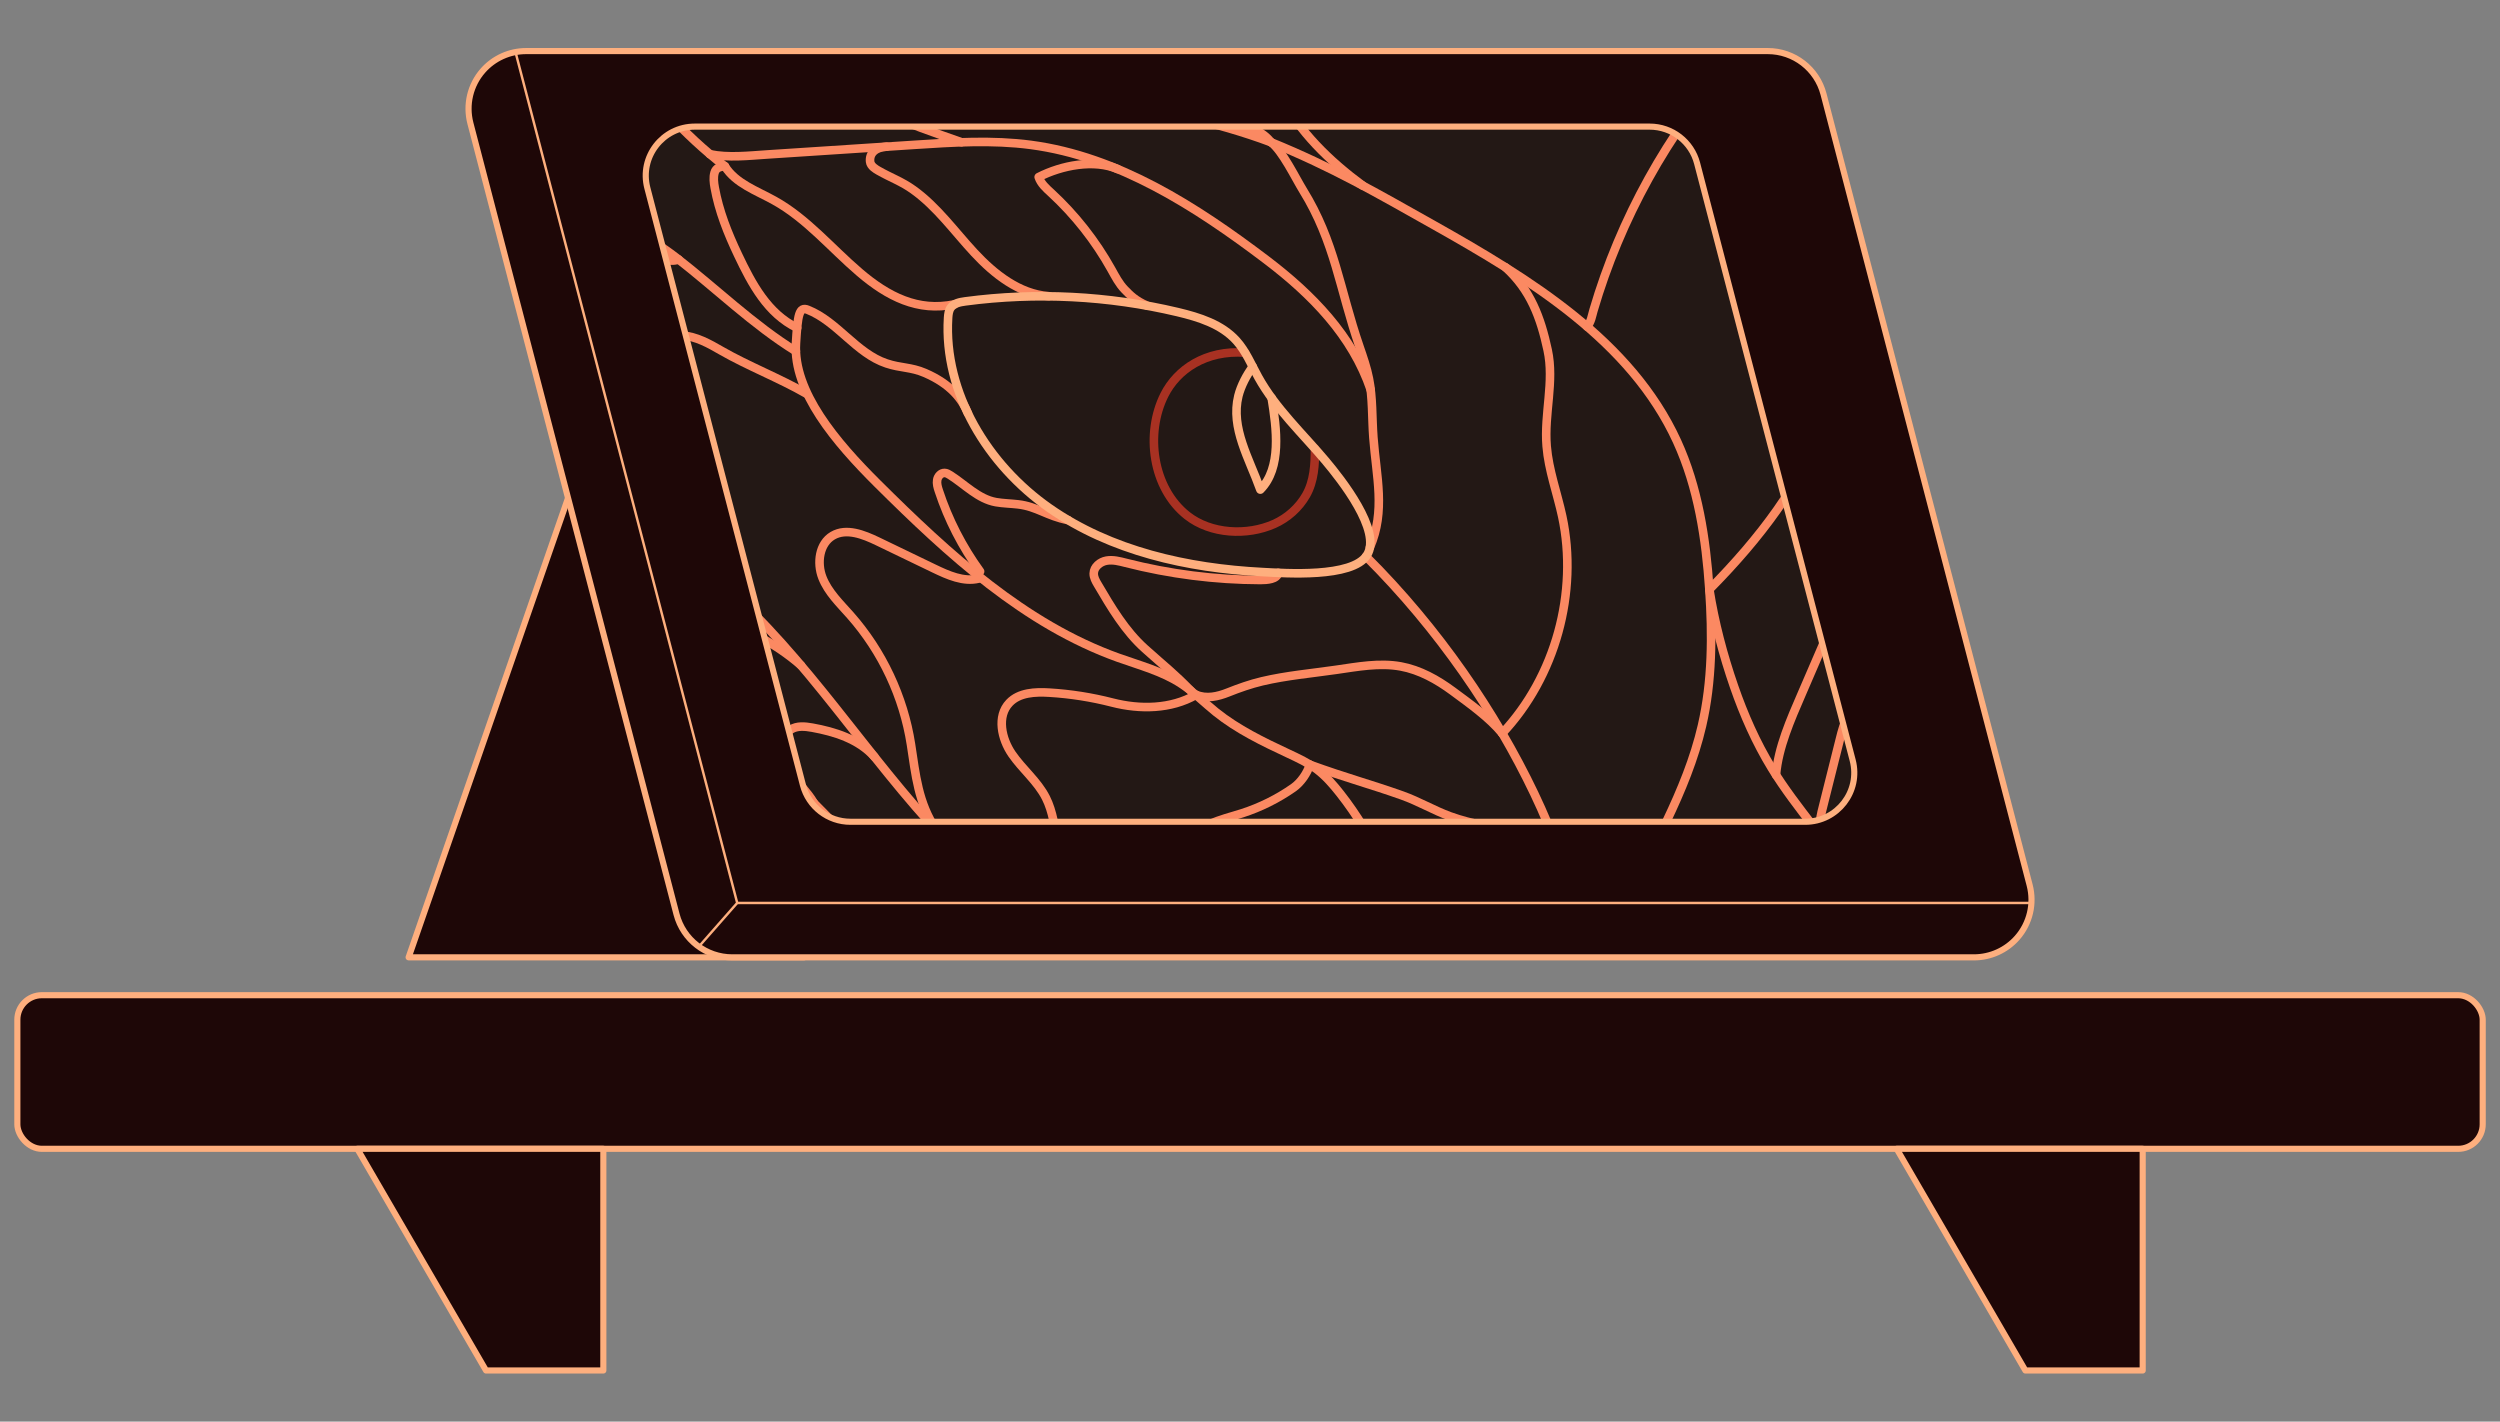 <?xml version="1.0" encoding="UTF-8"?><svg xmlns="http://www.w3.org/2000/svg" xmlns:xlink="http://www.w3.org/1999/xlink" viewBox="0 0 510 290"><rect x="0" y="0" width="510" height="290" fill="#808080" stroke="none"/><defs><style>.h{fill:#1e0707;}.h,.i,.j,.k,.l,.m,.n,.o{stroke-linecap:round;stroke-linejoin:round;}.h,.k{stroke-width:1.25px;}.h,.k,.m,.n{stroke:#feaf7e;}.i{stroke:#884c36;}.i,.j,.k,.l,.m,.n,.o,.p{fill:none;}.i,.j,.l,.m,.o{stroke-width:1.75px;}.j{stroke:#a83122;}.l{stroke:#fff0d0;}.n{stroke-width:.5px;}.q{clip-path:url(#e);}.o{stroke:#fb8962;}.r{fill:#231815;}</style><clipPath id="e"><path class="p" d="M368.27,167.64H173.47c-4.55,0-8.53-3.07-9.67-7.48l-31.74-121.81c-1.65-6.33,3.13-12.52,9.67-12.52h194.8c4.55,0,8.53,3.07,9.67,7.48l31.74,121.81c1.65,6.33-3.13,12.52-9.67,12.52Z"/></clipPath></defs><g id="a"/><g id="b"/><g id="c"/><g id="d"><g><g><rect class="h" x="3.54" y="203.02" width="502.93" height="31.34" rx="5" ry="5"/><g><polygon class="h" points="413.18 279.58 437.11 279.58 437.11 234.36 386.92 234.36 413.18 279.58"/><polygon class="h" points="99.15 279.58 123.08 279.58 123.08 234.36 72.89 234.36 99.15 279.58"/></g></g><polyline class="h" points="115.9 101.55 83.36 195.29 164.04 195.29"/><path class="h" d="M360.62,10.42H107.33c-3.38,0-6.6,1.46-8.83,4h0c-2.57,2.93-3.52,6.94-2.54,10.72l42.05,161.37c1.35,5.18,6.02,8.79,11.37,8.79h253.3c3.38,0,6.6-1.46,8.83-4h0c2.57-2.93,3.52-6.94,2.54-10.72L372,19.21c-1.35-5.18-6.02-8.79-11.37-8.79Z"/><g><polyline class="n" points="105.11 10.42 150.39 184.2 142.87 192.76"/><line class="n" x1="150.39" y1="184.2" x2="414.43" y2="184.2"/></g><g class="q"><g><path class="r" d="M867.22,541.39c-6.43-4.79-10.6-10.25-16.18-15.53-4.69-4.43-12.81-7.07-18.51-10.06-14.07-7.37-28.48-14.7-40.63-25.07-5.4-4.61-10.4-9.65-15.59-14.49-34.74-32.36-77.49-54.92-113.6-85.75-23.31-19.9-43.6-43.03-63.81-66.08-6.32-7.2-12.72-14.53-16.83-23.19-10.07-21.19-11.38-51-2.04-72.48h0c.43-1.1,.81-2.23,1.13-3.38,2.06-7.38,1.24-18.57,.77-26.22h0c1.57-.43,3.11-.75,4.61-.93,1.34-.16,4.73-2.01,7.16-4.58,3.44-3.63,7.05-7.62,7.67-12.58,.28-2.24-.08-4.6,.7-6.72,1.46-3.98,6.13-5.55,9.44-8.2,3.46-2.78,5.51-6.9,7.45-10.89,1.64-3.36,3.27-6.72,4.91-10.08,2.28-4.68,4.61-9.63,4.27-14.82-.09-1.38-.24-2.74-1.43-3.42-1.67-.96-2.68-1.18-4.81-.42,1.65-1,3.26-2.11,4.83-3.33,6.87-2.7,9.01-3.29,15.88-5.99,4.06-1.6,8.13-3.2,12.07-5.07,17.93-8.49,32.82-22.17,47.17-35.86,1.86-1.77,3.86-4.42,2.56-6.63-1.1-1.88-3.77-1.9-5.94-1.69-20.74,2-45.91,5.94-66.64,7.94,3.97-.83-.71-3.99-1.08-6.49-.57-3.79,1.4-7.84-.02-11.4-.81-2.03-2.45-3.42-4.31-4.62,11.36-2.41,22.17-10.95,31.34-18.07,19.13-14.85,38.81-29,58.98-42.41,7.4-4.92,14.93-9.79,21.2-16.09,5.76-5.78,14.87-16.84,14.83-19.4-.03-2.57-2.61-3.74-4.85-3.95-2.24-.21-4.44,.57-6.55,1.34-28.47,10.36-56.94,20.72-85.41,31.08-10.24,3.73-17.81,6.05-27.4,11.23,52.67-38.01,95.89-88.78,126.84-145.89,2.35-4.34,4.7-9.09,4.01-13.98-21.36,9.91-41.62,22.02-61.84,34.1-4.17,2.49-8.35,4.99-12.37,7.72,14.98-17.64,26.23-35.8,43.72-50.95,8.13-7.04,17.13-13.12,24.54-20.92,6.52-6.88,11.66-14.93,16.6-23.02,1.74-2.85,3.49-5.75,4.47-8.95,1.51-4.9,1.14-10.14,1.18-15.27,.09-13.32,2.84-27.43,8.36-39.55-6.25-.93-12.3,2.77-16.73,7.28-4.42,4.51-7.87,9.95-12.66,14.08-5.09,4.39-11.41,7.04-17.61,9.62-7.25,3.02-14.51,6.04-21.95,8.53-20.25,6.76-41.73,9.53-62.32,14.96l-.02-.08c5-15.72,10.04-32.53,5.62-48.42-2.59-9.3-8.21-17.4-13.75-25.31-5.83-8.33-11.93-16.91-20.68-22.07-.69-.4-1.42-.82-1.82-1.51-.68-1.17-.18-2.64,.34-3.88,2.37-5.67,4.99-11.33,6.03-17.39,1.04-6.06,.31-12.73-3.48-17.58-4.28-5.48-11.48-7.62-18.25-9.2-28.74-6.73-59.62-8.91-87.21,1.56,2.02,1.12,3.49,4.38,5.73,4.93,4.4,1.07,8.91,1.69,13.44,1.82,4,.12,8.33-.04,11.59,2.28-10.47,5.21-20.25,11.01-27.39,20.27-4.07,5.27-6.7,11.48-9.17,17.67-4.56,11.43-8.74,23.84-5.99,35.84,.3,1.32,.69,2.7,.31,4-.45,1.56-1.88,2.6-3.17,3.57-5.73,4.33-10.58,9.8-14.2,16-3.1,5.32-5.29,11.15-8.71,16.26-10.53,15.77-31.34,22.91-40.26,39.64-1.59,2.99-2.78,6.25-4.91,8.89-2.01,2.49-4.74,4.28-7.29,6.23-10.8,8.25-18.68,21.35-22.34,34.44l-.02-.1c-5.31,1.1-11.88-.24-16.13-3.07-5.74,4.05-11.92,7.08-18.68,8.98,0-1.12-.14-2.24-.46-3.34-1.22-4.13-4.74-7.07-7.92-9.98-6.68-6.12-13.81-13-18.63-20.67-3.03,8.54-8.47,16.81-13.65,24.25-2.46,3.53-5.25,7.18-5.54,11.47-.08,1.14,.03,2.26,.28,3.36-7.01-.37-13.71-1.98-20.2-4.67-3.53,3.69-9.64,6.44-15.06,6.53v.1c-6.44-11.97-17-23.02-29.34-28.71-2.91-1.34-5.97-2.48-8.48-4.48-2.66-2.11-4.52-5.03-6.73-7.6-12.37-14.38-34.23-16.78-47.97-29.86-4.46-4.24-7.87-9.45-12.06-13.96-4.89-5.26-10.82-9.54-17.36-12.5-1.48-.67-3.1-1.37-3.88-2.79-.65-1.18-.58-2.62-.57-3.97,.06-12.31-6.74-23.5-13.69-33.65-3.76-5.49-7.69-10.98-12.81-15.23-9-7.47-19.81-10.99-31.17-13.77,2.67-2.98,6.93-3.78,10.81-4.77,4.39-1.12,8.66-2.71,12.71-4.72,2.07-1.03,2.78-4.54,4.51-6.07-29.22-4.17-58.87,4.72-85.44,17.58-6.26,3.03-12.82,6.69-15.79,12.98-2.63,5.56-1.89,12.23,.46,17.91,2.34,5.69,6.14,10.63,9.7,15.65,.78,1.1,1.59,2.43,1.18,3.72-.24,.76-.87,1.32-1.45,1.87-7.41,6.96-11.48,16.67-15.34,26.07-3.67,8.93-7.38,18.07-7.87,27.7-.83,16.47,7.77,31.77,16.09,46.01v.08c-21.28-.79-42.86,1.21-64.09-.95-7.81-.8-15.55-2.15-23.29-3.51-6.62-1.16-13.36-2.36-19.29-5.53-5.57-2.98-10.13-7.53-15.43-10.96-5.3-3.43-12.02-5.71-17.92-3.44,8.04,10.62,13.81,23.78,16.82,36.76,1.16,4.99,1.95,10.19,4.5,14.64,1.66,2.9,4,5.35,6.32,7.75,6.59,6.81,13.36,13.54,21.24,18.82,8.93,5.99,19.05,9.95,28.52,15.04C-5.52-77.26,9.44-62,27.92-48.08c-4.52-1.78-9.15-3.31-13.76-4.82-22.37-7.36-44.79-14.73-67.81-19.73,.4,4.92,3.73,9.04,6.97,12.76C-3.98-10.92,49.31,29.14,109.03,54.7c-10.49-2.95-18.38-3.56-29.19-4.95-30.05-3.87-60.09-7.74-90.14-11.62-2.23-.29-4.55-.57-6.68,.13-2.14,.7-4.4,2.4-3.87,4.92,.53,2.51,11.84,11.31,18.72,15.68,7.5,4.77,15.91,7.87,24.21,11.05,22.62,8.66,44.92,18.16,66.84,28.46,10.51,4.94,22.92,10.9,34.53,10.76-1.56,1.58-2.85,3.3-3.2,5.45-.6,3.79,2.2,7.3,2.48,11.13,.18,2.52-3.69,6.62,.36,6.57-20.67,2.59-46.09,4.26-66.77,6.85-2.16,.27-4.76,.88-5.42,2.95-.78,2.45,1.75,4.59,3.95,5.91,17.01,10.22,34.52,20.3,53.88,24.66,4.26,.96,8.58,1.63,12.89,2.3,7.3,1.13,9.52,1.24,16.81,2.37,1.8,.85,3.62,1.58,5.44,2.19-2.24-.27-3.17,.16-4.6,1.46-1.02,.93-.86,2.29-.65,3.65,.8,5.14,4.16,9.46,7.41,13.53,2.33,2.92,4.66,5.84,7,8.76,2.77,3.47,5.67,7.05,9.66,9,3.81,1.87,8.71,2.37,11.01,5.94,1.22,1.9,1.39,4.28,2.15,6.4,1.69,4.71,6.09,7.81,10.24,10.6,2.94,1.97,6.65,3.04,7.99,2.9,1.5-.15,3.08-.19,4.7-.11h0c1.22,7.57,2.86,18.67,6.49,25.42,.57,1.05,1.18,2.07,1.84,3.05h0c13.82,18.91,19.07,48.28,13.89,71.16-2.12,9.35-6.75,17.9-11.34,26.31-14.67,26.91-29.4,53.93-47.79,78.45-28.48,37.99-65.25,69.36-92.06,108.55-4.01,5.85-7.78,11.87-12.03,17.55-9.59,12.78-22.04,23.08-34.15,33.36-4.91,4.16-12.25,8.52-15.86,13.87-4.29,6.37-7.16,12.61-12.39,18.69-17.54,20.42-22.75,50.68-13.05,75.79,2.87,7.42,6.89,14.32,10.9,21.19,6.74,11.55,13.47,23.1,20.21,34.64,5.56,9.53,11.16,19.12,18.4,27.43,8.08,9.28,18,16.74,27.83,24.12,9.17,6.88,18.33,13.77,27.5,20.65,15.07,11.31,30.14,22.63,45.28,33.85,9.97,7.39,20.15,14.83,31.78,19.16,13.69,5.1,28.68,5.62,43.23,4.45,6.84-.55,14-1.42,20.34,1.21,4.32,1.79,7.84,5.04,11.26,8.22,16.25,15.13,31.4,29.63,50.06,41.67,22.23,14.35,45.44,27.13,67.33,41.92,18.69,12.63,42.85,13.68,62.35,26.4,11.41,7.44,21.72,16.73,33.99,22.81,8.71,4.32,17.49,13.96,30.12,13.83,12.36-2.64,18.81-13.97,26.36-20.09,10.63-8.62,18.66-19.95,28.17-29.71,16.24-16.68,39.59-23,55.05-39.41,18.11-19.22,37.97-36.78,56.51-55.65,15.57-15.84,27.18-33.31,39.72-51.63,2.64-3.86,5.36-7.8,9.19-10.49,5.61-3.95,12.79-4.67,19.58-5.63,14.46-2.04,28.98-5.83,41.21-13.81,10.4-6.78,18.7-16.26,26.81-25.66,12.32-14.26,24.54-28.6,36.77-42.94,7.44-8.72,14.87-17.45,22.31-26.17,7.98-9.36,16.02-18.81,21.87-29.63,5.25-9.7,8.61-20.28,11.95-30.8,4.04-12.74,8.09-25.49,12.13-38.23,2.4-7.58,4.82-15.2,5.99-23.06,3.97-26.63-7.74-55.01-29.34-71.09Z"/><path class="i" d="M207.13,270.1c13.82,18.91,19.07,48.28,13.89,71.16-2.12,9.35-6.75,17.9-11.34,26.31-14.67,26.91-29.4,53.93-47.79,78.45-28.48,37.99-65.25,69.36-92.06,108.55-4.01,5.85-7.78,11.87-12.03,17.55-9.59,12.78-22.04,23.08-34.15,33.36-4.91,4.16-12.25,8.52-15.86,13.87-4.29,6.37-7.16,12.61-12.39,18.69-17.54,20.42-22.75,50.68-13.05,75.79,2.87,7.42,6.89,14.32,10.9,21.19l20.21,34.64c5.56,9.53,11.16,19.12,18.4,27.43,8.08,9.28,18,16.74,27.83,24.12l27.5,20.65c15.07,11.31,30.14,22.63,45.28,33.85,9.97,7.39,20.15,14.83,31.78,19.16,13.69,5.1,28.68,5.62,43.23,4.45,6.84-.55,14-1.42,20.34,1.21,4.32,1.79,7.84,5.04,11.26,8.22,16.25,15.13,31.4,29.63,50.06,41.68,22.23,14.35,45.44,27.13,67.33,41.92,18.69,12.63,42.85,13.68,62.35,26.4,11.41,7.44,21.72,16.73,33.99,22.81,8.71,4.32,17.49,13.96,30.12,13.83,12.36-2.64,18.81-13.97,26.36-20.09,10.63-8.62,18.66-19.95,28.17-29.71,16.24-16.68,39.59-23,55.05-39.41,18.11-19.22,37.97-36.78,56.51-55.65,15.57-15.84,27.18-33.31,39.72-51.63,2.64-3.86,5.36-7.8,9.19-10.49,5.61-3.95,12.79-4.67,19.58-5.63,14.46-2.04,28.98-5.83,41.21-13.81,10.4-6.78,18.7-16.26,26.81-25.66,12.32-14.26,24.54-28.6,36.77-42.94l22.31-26.17c7.98-9.36,16.02-18.81,21.87-29.63,5.25-9.7,8.61-20.28,11.95-30.8l12.13-38.23c2.4-7.58,4.82-15.2,5.99-23.06,3.97-26.63-7.74-55.01-29.34-71.09-6.43-4.79-10.6-10.25-16.18-15.53-4.69-4.43-12.81-7.07-18.51-10.06-14.07-7.37-28.48-14.7-40.63-25.07-5.4-4.61-10.4-9.65-15.59-14.49-34.74-32.36-77.49-54.92-113.6-85.75-23.31-19.9-43.6-43.03-63.81-66.08-6.32-7.2-12.72-14.53-16.83-23.19-10.07-21.19-11.38-51-2.04-72.48"/><g><path class="i" d="M109.03,54.7C49.31,29.14-3.98-10.92-46.68-59.86c-3.24-3.72-6.58-7.84-6.97-12.76,23.02,4.99,45.44,12.37,67.81,19.73,7.52,2.47,15.07,4.96,22.12,8.55,11.29,5.75,20.98,14.14,31.36,21.4,13.9,9.72,16.08,11.25,32.13,16.72"/><path class="i" d="M86.27-11.33c2.39,6.01,1.95,13.92-1.87,19.15-2.29,3.14-5.67,5.9-6,9.77-.14,1.68,.34,3.35,.82,4.97,1.9,6.47,4.19,15.56,7.17,21.61"/><path class="i" d="M68.9-22.06c2.23,4.34,.88,11.35-2.79,14.56-1.58,1.38-3.51,2.28-5.34,3.29-4.66,2.56-9.13,6.28-10.52,11.41-1.82,6.76,1.42,14.27,5.55,19.91"/><path class="i" d="M46.53-38.26c2.07,3.23,1.24,9.6-1.28,12.5-2.52,2.9-6.31,4.39-10.08,5.14-3.07,.6-6.47,.89-8.72,3.06-2.98,2.88-2.6,7.68-1.99,11.79,.62,4.23,1.02,9.98,2.87,13.83"/></g><g><path class="i" d="M109.03,54.7c-10.49-2.95-18.38-3.56-29.19-4.95L-10.3,38.13c-2.23-.29-4.55-.57-6.68,.13s-4.4,2.4-3.87,4.92,11.84,11.31,18.72,15.68c7.5,4.77,15.91,7.87,24.21,11.05,22.62,8.66,44.92,18.16,66.84,28.46,10.51,4.94,22.92,10.9,34.53,10.76"/><path class="i" d="M104.03,53.41c-2.25,.07-4.63,2.53-6.63,3.57l5.86,7.42c3.18,4.03,6.53,8.56,6.26,13.68-.17,3.2-1.76,6.14-3.48,8.85s-3.62,5.37-4.55,8.43-.75,6.89,1.45,9.23"/><path class="i" d="M90.91,51.13c-3.22,1.89-6.6,3.89-10.29,4.45,.3,3.64,3.79,6.28,4.65,9.83,.7,2.91-.47,5.95-2.02,8.51s-3.51,4.9-4.63,7.67c-1.62,4-1.45,8.61,.72,12.34"/><path class="i" d="M74.47,49.05c.26,1.17-1.12,2.93-2.26,3.28-2.89,.89-5.52,2.59-7.52,4.85-.22,.25-.45,.53-.54,.85-.12,.41-.03,.86,.07,1.28,.71,3.06,1.45,6.24,.76,9.3-1.01,4.42-4.8,7.74-6.15,12.07-.49,1.59-.54,3.92,.99,4.57"/><path class="i" d="M53.02,46.29c.7,.05,.69,2.67,.46,3.34s-1.24,1.62-1.83,2.02c-1.85,1.24-4.54,.86-5.13,1.6s.02,3.89,.34,4.49c.38,.72,.67,1.49,.77,2.3,.28,2.27-.88,4.47-2.22,6.33s-2.95,3.57-3.78,5.71-.44,4.66,1.34,6.11"/><path class="i" d="M36.52,44.16c-.57,1.99-2.9,2.97-4.83,3.74l-6.68,2.7c-.22,.09-.46,.19-.56,.41-.17,.36,.15,.76,.46,1.02,1.27,1.05,2.94,1.95,3.23,3.57,.24,1.33-.58,2.59-1.35,3.7l-2.51,3.55c-.81,1.15-1.64,2.35-1.84,3.74s.21,3.65,1.55,4.06"/><path class="i" d="M18.67,41.86c-.93,.62-2.6,1.06-3.68,1.36s-2.22,1.08-2.22,2.2c0,.84,.64,1.52,1.16,2.17,.82,1.03,1.44,2.33,1.21,3.63-.52,2.94-4.71,3.66-6.05,6.33-1.13,2.24,.75,5.91,2.05,8.05"/><path class="i" d="M1.63,39.67c-1.13,.48-2.18,1.11-3.23,1.74-.51,.3-1.02,.61-1.55,.9-.47,.26-1.04,.43-1.47,.74-.28,.2-.51,.51-.53,.86-.06,.86,.95,1.32,1.34,1.97,.5,.86,.19,1.98-.35,2.81s-1.31,1.51-1.79,2.38c-1.11,1.97-.61,4.85,1.28,6.09"/></g><g><path class="i" d="M123.1,132.27c-20.67,2.59-46.09,4.26-66.77,6.85-2.16,.27-4.75,.88-5.42,2.95-.78,2.45,1.75,4.59,3.95,5.91,17.01,10.22,34.52,20.3,53.88,24.66,4.26,.96,8.58,1.63,12.89,2.3,7.3,1.13,9.52,1.24,16.81,2.37"/><path class="i" d="M115.02,133.22c8.9,3.92,17.15,8.14,22.23,16.43,.32,.53,.63,1.09,.65,1.71,.03,1.02-.73,1.88-1.53,2.52-3.47,2.8-8.61,3.79-10.71,7.72-1.43,2.68-.94,6.06,.5,8.74s3.42,3.94,5.65,6.01"/><path class="i" d="M107.08,134.05c5.14,2.06,7.5,4.48,11.85,7.9,.7,.55,1.43,1.18,1.62,2.04,.24,1.06-.43,2.15-1.33,2.76s-1.99,.84-3.05,1.09c-3.3,.78-6.53,1.86-9.64,3.22-1.92,.84-3.9,1.88-4.98,3.68-1.7,2.84-.59,6.47,.68,9.53,1.26,3.03,3.05,6.17,5.65,8.18"/><path class="i" d="M99.69,134.77c1.81,.85,3.24,2.95,2.27,4.7s-2.86,2.41-4.6,3.4l-6.69,3.82c-1.47,.84-2.96,1.7-4.14,2.91s-2.01,2.87-1.86,4.56c.12,1.39,.88,2.64,1.66,3.8,2.26,3.37,4.9,7.41,7.79,10.26"/><path class="i" d="M81.34,136.48c1.44,.65,2.26,3.19,1.82,4.43-.65,1.81-2.5,2.78-3.94,3.9-1.23,.95-2.36,2.04-3.25,3.32-.83,1.19-1.69,2.75-1.58,4.25,.08,1.16,.47,2.9,1.12,3.86,1.58,2.37,3.04,4.05,5.19,6.17"/><path class="i" d="M65.84,138.02c1.42,1.28,3,3.96,2.51,5.81-.23,.87-.88,1.55-1.51,2.18-1.34,1.36-2.79,3.08-2.38,4.94,.32,1.45,1.28,3.34,2.53,4.15"/><path class="i" d="M59.16,138.94c.54,.15,.95,.87,1.17,1.33,.57,1.18-.09,1.88-.85,2.75-1.01,1.17-1.14,2.44-.92,3.92,.19,1.27,.53,2.91,1.25,4"/><path class="i" d="M53.99,139.58c.93,1.25,1.23,2.32-.12,4.13-1.08,1.44,.17,3.72,.99,4.27"/></g><g/><g><g><path class="l" d="M478.33,286.77c3.34-1.07,6.81-.54,8.78,1.09s2.01,3.03,2.55,5.53c1.78,8.11,.25,16.6-2.16,24.55-2.4,7.95-6.4,13.68-8.21,21.78"/><path class="l" d="M508.91,260.37c3.06-1.71,7.72-.05,9.26,1.9s1.62,4.65,1.36,7.12c-1.25,11.85-8.49,22.07-13.23,33.01-1.37,3.17-2.48,7.12-1.67,10.47"/><path class="l" d="M198.8,241.64c1.22,7.57,2.86,18.67,6.49,25.42,4.46,8.28,12.06,14.35,19.57,20.01,24.32,18.33,49.89,34.98,76.48,49.82,5.18,2.89,10.41,5.72,15.31,9.08,11.99,8.23,21.87,19.59,34.92,26.03,17.26,8.52,37.07,7.32,56.26,5.88,19.05-2.8,38.63-5.97,53.61-18.06,11.32-9.14,18.47-22.38,28.37-33.05,4.04-4.35,8.52-8.26,12.95-12.21,22.69-20.3,43.99-42.16,63.7-65.36,6.09-7.17,12.18-14.75,14.71-23.81,2.06-7.38,1.24-18.57,.77-26.22"/></g><path class="l" d="M283.45,285.37c-3.36-1-7.54,1.64-8.62,3.88s-.56,4.89,.23,7.24c3.81,11.29,13.12,19.68,20.14,29.31,2.03,2.79,3.98,6.4,3.92,9.85"/><path class="l" d="M251.09,266.86c-3.1-.94-7.22-1.41-10.21,.06-7.08,3.48-3.81,14-1.15,19.37,1.14,2.3,2.55,4.57,4.32,6.44s3.77,3.41,5.58,5.21c3.53,3.51,5.73,7.76,7.83,12.21"/><path class="l" d="M222.49,248.41c-2.09-.75-4.3-.53-6.49-.15-.49,.09-1.02,.23-1.31,.64-.25,.36-.25,.83-.23,1.27,.49,8.37,6.22,15.39,9.25,23.21,1.54,3.99,2.83,12.2,4.46,16.16"/></g><g id="f"><path class="o" d="M588.56-17.74c-3.48,1.58-7.66,2.03-11.43,2.62-9.88,1.55-19.76,3.1-29.64,4.65-7.85,1.23-15.76,2.48-23.22,5.23-16.9,6.23-30.09,19.62-41.72,33.38-7.52,8.91-13.77,18.98-14.99,30.57"/><path class="o" d="M376.16-37.24c9.45-12.59,26.33-17.5,41.57-21.45s31.26-6.86,44.23-15.79c1.67-1.15,3.59-2.45,5.54-1.92,2.42,.66,3.23,3.64,3.58,6.13,1.93,13.41,3.06,26.93,3.39,40.48,.21,8.63,.08,17.36-2.07,25.71-2.09,8.14-6.87,15.4-12.38,21.75"/><path class="o" d="M476.34,4.94c-11.05,7.69-18.66,14.73-28.66,23.73-16.74,15.08-34.12,31.89-38.79,53.93-2.15,10.15-1.4,20.69,.18,30.94,1.42,9.2,3.52,18.39,7.55,26.78,3,6.25,7.02,11.96,11.3,17.41,7.17,9.14,13.88,17.05,22.49,24.84"/><path class="o" d="M628.57-2.9c-7.58,8.1-10.01,19.15-11.62,30.13-1.61,10.98-2.39,22.31-6.99,32.4-2.56,5.6-6.21,10.62-9.49,15.82-12.23,19.38-19.53,41.63-32.48,60.53-19.78,28.89-50.27,50.65-81.2,60.37"/><path class="o" d="M476.34,4.94c-1.88,2.17-3.28,8.25-4.22,10.97-4.07,11.74-2.87,21.34-4.26,33.69-.25,2.26-.51,4.52-.45,6.79,.1,4.01,1.17,7.93,1.75,11.9,1.18,8.05,.82,15.14,5.61,21.72"/><path class="o" d="M508.05,3.45c4.27-3.08,10.99-3.27,16.09-1.96-.13,1.37-.98,2.56-1.76,3.69-3.78,5.47-6.69,11.54-8.57,17.92-.47,1.59-.89,3.22-1.75,4.63-.86,1.41-1.64,2.66-3.76,4.22"/><path class="o" d="M494.15,90.97c.46,1.28,2.55,.94,3.87,.63,9.02-2.05,17.78-5.23,26.01-9.43,1.18-.6,2.41-1.24,3.73-1.29s2.79,.67,3.12,1.96c.2,.78-.05,1.61-.3,2.38-1.67,5.19-3.38,10.48-6.54,14.93-3.24,4.56-4.56,6.03-7.31,10.5"/><path class="o" d="M456.72,132.94c1.91-3.77,5.23-7.44,7.98-10.62,2.58-2.98,5.6-5.69,9.23-7.23,4.07-1.72,8.6-1.87,13-2.21,5.08-.39,10.15-1.08,15.25-1.03,2.47,.03,4.85,.32,7.28,.7,2.21,.35,4.61,.38,6.5-.98"/><path class="o" d="M435.29,40.29c-4.01,5.67-4.78,11.6-4.73,18.39,.05,6.65,3.57,12.5,4.49,19.11,.68,4.86,0,9.79,.04,14.69,.16,15.83,8.52,31.59,21.63,40.46"/><path class="o" d="M496.42,130.59c-6.92,4.42-11.01,6.48-17.01,10.25-3.01,1.89-5.61,4.36-8.59,6.29-4.01,2.59-8.64,4.14-12.47,6.98-5.54,4.1-7.85,10.94-8.45,17.86"/><path class="o" d="M484.9,162.2c-1.15,3.02-3.19,7.07-5.33,9.49-3.4,3.84-7.81,6.61-12.04,9.5-4.23,2.89-7.34,5.06-10.08,9.4-2.74,4.34-2.56,9.71-1.05,15.47"/><path class="o" d="M486.79,196.36c-1.83,4.6-1.59,5.05-3.48,9.62-2.42,5.83-8.4,9.19-13.78,12.5-5.38,3.31-11,7.74-11.75,14.01"/><path class="o" d="M487.33,242.53c4.82-1.7,6.88-6.13,7.83-11.15s.61-9.16-.94-14.03c-1.55-4.87-4.13-9.1-5.49-13.57-5.96-19.59-6.84-45.69,2.98-66.14,.97-2.02,2.03-4.01,3.47-5.73,1.47-1.75,3.31-3.15,5.12-4.55,4.48-3.46,8.95-7.02,12.48-11.44,1.89-2.37,3.5-4.97,5.6-7.15,3.24-3.35,7.46-5.53,11.4-8.02,17.2-10.91,29.17-28.23,40.13-45.4,6.46-10.13,12.72-22.08,9.98-31.59-1.64-5.67-2.29-7.19-3.83-6.15-5.39,3.67-7.71,10.85-13.3,14.21-2.66,1.6-4.69,1.78-7.2,3.59-4.69,3.4-6.24,6.91-6.78,9.96"/><path class="o" d="M493.34,240.28c2.62,.21,5.24,0,7.28,1.64,1.04,.84,1.47,2.21,1.71,3.52,.5,2.79,.34,5.7-.46,8.43-.89,3.02-2.54,5.75-4.17,8.45-4.42,7.3-8.56,13.53-14.17,19.96"/><path class="o" d="M466.74,266.92c1.77-.37,4.49-.21,6.28,.09s3.53,1.26,4.4,2.85c1.04,1.93,.6,4.28,.14,6.42l-1.22,5.6c-.51,2.36-1.68,4.35-2.72,6.52-1.04,2.18-2.7,4.05-4.18,5.84"/><path class="o" d="M434.31,273.16c2,2.6,1.31,7.02,.2,10.11-.68,1.91-1.21,3.88-1.34,5.9-.27,4.15,1.19,8.32,3.64,11.68,2.45,3.36,5,6.24,8.69,8.16"/><path class="o" d="M448,254.44c-1.29,3.74-.03,7.99,2.2,11.26,2.07,3.04,5.48,5.25,6.55,8.77,.32,1.04,.54,2.32,1.54,2.75"/><path class="o" d="M472.13,216.88c1.98,4.41,1.43,9.22,.88,13.86l-1.14,9.61c-.34,2.86-.27,6.13-1.47,8.78,.36-.79,2.65-1.92,3.4-2.37,1.43-.87,2.97-1.56,4.55-2.11,3.71-1.29,7.73-1.44,11.36-2.82,3.59-1.36,6.86-3.22,9.9-5.56,4.79-3.7,9.35-8.08,13.29-12.68,2.12-2.48,4.07-5.11,5.81-7.88,2.76-4.36,4.69-9.23,5.7-14.28,.56-2.78,.83-5.61,.84-8.45,0-1.49,.19-3.11-.23-4.57-.21-.73-.64-1.42-1.3-1.8-.57-.32-1.25-.38-1.91-.42-4.3-.26-7.45-.61-12.84,1.08"/><path class="o" d="M496.42,130.59c.91,1.59,2.62,3.16,4.31,3.85,3.61,1.49,7.45,2.43,11.34,2.79,2.31,.21,4.64,.22,6.9,.73,2.26,.51,4.5,1.59,5.82,3.49,1.77,2.55,1.52,6.09,.16,8.88-1.36,2.79-3.65,5-5.91,7.12-2.26,2.12-4.59,4.29-6.04,7.03-3.49,6.6-1.55,15.76-4.03,22.8"/><path class="o" d="M381.77,142.86c1.77-.26,3.88,.59,5.14,1.87s2.08,2.9,2.89,4.5l5.95,11.81c1.19,2.35,2.73,5.05,1.74,7.48"/><path class="o" d="M147.88,33.93c-8.37-6.47-15.48-14.41-21.47-23.13-11.71-17.06-14.62-38.53-22.92-57.48-7-15.99-17.79-30.06-29.67-42.85-10.18-10.95-21.42-21.23-34.78-27.95-16.42-8.26-35.05-10.68-52.75-15.64-11.85-3.32-23.34-7.8-34.81-12.27-19.05-7.43-41.51-19.67-54.78-35.84,20.31,29.4,50.15,54.81,84.36,63.48,10.12,2.56,20.65,3.94,30.14,8.28,7.27,3.32,13.68,8.28,19.74,13.5C68.42-63.63,87.95-25.42,124.54,7.92"/><path class="o" d="M137.82-79.75c-8.99-.78-15.69-1.72-24.68-2.5-3.36-.29-6.91-.55-9.95,.91-6.31,3.03-7.26,11.82-5.28,18.53,4.6,15.53,19.22,25.94,34.03,32.51,6.22,2.76,11.79,3.05,14.15,9.3,2.31,6.12,3.75,12.1,7.07,17.87,6.26,10.86,15.57,20,26.74,25.74,5.15,2.65,10.8,4.47,16.25,6.41"/><path class="o" d="M144.82,31.46c3.74,.78,7.91,.3,11.73,.05,9.98-.65,19.96-1.3,29.94-1.96,7.93-.52,15.92-1.03,23.8,.01,17.86,2.38,33.66,12.55,48.02,23.43,9.29,7.04,17.59,15.5,21.32,26.55"/><path class="o" d="M219.57-142.44c-15.55,7.92-39.27,11.09-47.13,20.91-7.86,9.82-22.14,16.08-29.98,27.31-4.41,6.3-5.43,14.51-4.22,22.11,1.21,7.6,4.44,14.71,7.98,21.54,11.11,21.5,25.13,41.64,44.8,56.17,19.46,14.39,45.61,14.9,68.27,23.42-1.92-2.5-4.35-2.67-6.71-4.75-3.42-3.02-7.25-5.56-10.69-8.56-12.96-11.3-19.42-28.12-25.4-44.24l-9.28-25.01c-3.83-10.31-7.7-20.91-7.65-31.91,.07-12.84,5.48-24.96,10.79-36.65l9.97-21.96c2.61-5.76,11.13-10.98,17.44-11.43,13.78-.99,27.9,.18,40.78,5.16,4.96,1.92,10.04,4.73,12.23,9.58,1.54,3.42,1.39,7.38,.58,11.04-1.93,8.72-7.36,16.43-8.78,25.24-1.38,8.61,1.29,17.52,5.96,24.89s11.22,13.35,18.1,18.71c5.66,4.41,11.61,8.46,17.78,12.11,11.94,7.07,25.38,13.24,32.66,25.04,4.74,7.69,7.63,16.71,9.06,25.63-.57-9.01,.28-18.46,3.22-26.99,4.52-13.12,16.28-22.08,26.38-31.59,5.23-4.92,10.14-10.17,14.7-15.71,5.54-6.73,10.62-14.01,13.57-22.22,2.94-8.21,3.6-17.49,.37-25.59-3.31-8.29-10.3-14.63-14.09-22.71-1.6-3.4-2.61-7.23-1.85-10.9,1.07-5.21,5.42-9.07,9.83-12.02,11.48-7.68,25-11.91,38.66-13.97,6.25-.94,15.71,2.28,19.52,7.33l14.54,19.24c7.74,10.24,15.67,20.89,18.55,33.4,2.47,10.72,1,21.91-.47,32.81l-3.58,26.44c-2.3,17.04-4.92,34.87-15.09,48.73-2.7,3.68-5.88,6.99-8.56,10.69-1.85,2.55-4.19,3.25-5.51,6.11,20.24-13.27,45.64-19.5,61.49-37.8,16-18.49,25.27-41.21,31.4-64.62,1.95-7.44,3.55-15.09,3.06-22.77s-3.28-15.46-8.96-20.65c-10.11-9.23-25.42-12.22-35.24-20.07-9.82-7.86-33.65-5.75-50.56-10.08"/><path class="o" d="M347.79-34.09c-11.98-10.22-29.53-11.31-45.26-11.82-15.74-.51-32,.16-46.61-5.72-1.88-.75-4.04-1.61-5.82-.66-2.22,1.18-2.35,4.26-2.15,6.76,1.06,13.51,2.91,26.95,5.56,40.24,1.69,8.46,3.73,16.95,7.65,24.64,3.83,7.49,10.07,13.52,16.84,18.51"/><path class="o" d="M323.78,66.63c.85-1.1,.91-2,1.3-3.34,5.47-18.64,15.11-36.05,28-50.57,3.71-4.18,11.64-10.65,13.06-10.81s10.57,4.42,15.11,7.69c15.77,11.35,28.98,26.22,38.4,43.21,.68,1.22,.93,2.08,2,2.97"/><path class="o" d="M259.28,29.01c12.46,5.08,21.44,10.28,33.17,16.88,19.64,11.05,40.27,23.64,49.66,44.13,4.32,9.43,5.9,19.88,6.6,30.23,.63,9.29,.6,18.71-1.5,27.78-1.56,6.76-4.23,13.2-7.21,19.46-4.99,10.48-9.8,19.68-16.51,29.16"/><path class="o" d="M278.66,113.52c14.9,14.82,26.53,32.04,34.31,48.33,7.78,16.29,12.57,34.43,10.7,52.38-.83,7.95-2.94,16.1-.77,23.8,2.96,10.49,13.03,17.34,18.08,27,1.31,2.5,2.3,5.23,4.15,7.36,1.6,1.83,3.73,3.1,5.82,4.34,6.98,4.13,13.97,8.26,20.95,12.39,8.61,5.09,17.97,10.15,27.53,13.07,8.69-4.94,16.72-11.94,24-18.79,5.91-5.56,11.82-11.12,17.73-16.68,1.77-1.67,3.57-3.37,4.73-5.51,1.34-2.48,1.71-5.36,2.44-8.09,2.81-10.53,11.13-19.42,11.72-30.3,.43-7.98-3.41-15.47-5.96-23.05-5.76-17.1-5.06-35.85-1.04-53.45,4.02-17.59,11.6-36.94,22.89-54.67"/><path class="o" d="M109.03,54.7c9.17,6.25,13.96,16.5,17.93,26.85,3.97,10.36,7.22,21.25,13.92,30.08,3.72,4.91,8.38,9,12.73,13.36,16.18,16.23,28.17,36.34,44.95,51.95,25.63,23.85,60.14,38.41,92.46,41.12"/><path class="o" d="M124.54,7.92c-2.64-2.18-5.86-3.9-8.96-5.37,.26,4.9,2.54,9.44,3.54,14.24,.55,2.67,.7,5.42,1.13,8.11,.94,5.95,1.71,11.16,5.17,16.09"/><path class="o" d="M147.88,33.93c-1.02,.07-1.83,.31-2.11,1.29s-.15,2.03,.03,3.04c.85,4.78,2.67,9.33,4.75,13.71,2.85,6.02,6.07,12.02,12.07,14.92"/><path class="o" d="M259.28,29.01c2.31,1.71,5.01,7.33,6.52,9.78,6.54,10.57,7.48,20.19,11.54,31.94,.74,2.15,1.49,4.3,1.93,6.53,.78,3.94,.6,7.99,.9,11.99,.61,8.11,2.51,14.95-.71,22.42"/><path class="o" d="M228.02,34.5c-4.84-2.07-11.44-.78-16.13,1.62,.43,1.31,1.51,2.28,2.53,3.21,4.89,4.51,9.05,9.8,12.29,15.61,.81,1.45,1.57,2.94,2.72,4.13s2.18,2.24,4.59,3.3"/><path class="o" d="M180.84,29.92c-2.2,.14-3.52,1.29-3.34,3.06,.1,.93,1.19,1.55,1.7,1.84,2.57,1.47,4.7,2.17,7.11,3.9,4.86,3.48,8.39,8.47,12.46,12.85,4.07,4.38,9.15,8.39,15.12,8.85"/><path class="o" d="M147.88,33.93c2.2,3.51,6.47,4.97,10.09,6.99,6.64,3.69,11.6,9.71,17.37,14.64,5.77,4.94,11.94,8.08,19.37,6.52"/><path class="o" d="M199.94,116.57c-3.63-5-6.49-10.57-8.42-16.44-.24-.72-.46-1.47-.33-2.22s.75-1.45,1.51-1.43c.4,.01,.77,.22,1.11,.44,3.09,1.96,5.76,4.88,9.36,5.52,1.42,.25,3.08,.28,4.52,.45,3.89,.45,5.94,2.4,10.18,3.2"/><path class="o" d="M260.75,116.85c-.17,1.34-2.29,1.47-3.64,1.47-9.25-.03-18.49-1.21-27.45-3.5-1.29-.33-2.62-.68-3.93-.45s-2.58,1.27-2.61,2.6c-.02,.81,.4,1.56,.81,2.25,2.76,4.7,5.59,9.49,9.65,13.13,4.16,3.74,5.77,4.88,9.43,8.64"/><path class="o" d="M306.46,149.6c-2.69-3.26-6.73-6.11-10.12-8.62-3.17-2.34-6.71-4.32-10.59-5.03-4.35-.79-8.8,.06-13.17,.69-5.04,.73-10.14,1.17-15.1,2.34-2.4,.57-4.67,1.37-6.95,2.28-2.08,.83-4.41,1.38-6.56,.46"/><path class="o" d="M307.08,54.5c5.15,4.66,7.21,10.27,8.64,16.9,1.41,6.5-.75,12.98-.2,19.63,.4,4.89,2.15,9.55,3.18,14.34,3.31,15.48-1.39,32.69-12.24,44.22"/><path class="o" d="M267.21,156c7.72,2.8,12.16,3.91,18.84,6.28,3.35,1.19,6.43,3.03,9.76,4.25,4.48,1.65,9.33,2.15,13.69,4.08,6.3,2.78,10.06,8.96,12.16,15.58"/><path class="o" d="M285.38,184.32c1.78,2.7,4.66,6.2,7.28,8.09,4.16,3,9.07,4.74,13.83,6.64,4.77,1.9,8.27,3.33,11.89,6.96,3.62,3.63,4.63,8.92,4.41,14.86"/><path class="o" d="M291.02,218.06c2.8,4.08,2.66,4.58,5.51,8.63,3.64,5.16,10.21,7.13,16.18,9.18,5.97,2.05,12.43,5.14,14.53,11.09"/><path class="o" d="M300.61,263.23c-5.08-.61-8.06-4.47-10.08-9.17-2.03-4.69-2.6-8.8-2.16-13.89,.45-5.09,2.04-9.78,2.38-14.45,1.52-20.42-3.34-46.08-17.39-63.88-1.39-1.76-2.86-3.47-4.64-4.83-1.82-1.38-3.92-2.35-5.99-3.32-5.13-2.4-10.27-4.89-14.69-8.43-2.36-1.9-4.5-4.08-7.03-5.75-3.89-2.56-8.49-3.76-12.88-5.33-19.17-6.87-34.65-21.15-49.1-35.51-8.52-8.47-17.25-18.76-16.65-28.64,.35-5.89,.66-7.52,2.39-6.84,6.06,2.4,9.9,8.89,16.08,10.95,2.94,.98,4.96,.71,7.81,1.93,5.32,2.29,7.61,5.37,8.8,8.23"/><path class="o" d="M268.12,247.64c-2.81-.15-6.01-.46-8.81-.18-1.99,.2-3.91,.62-5.27,1.79-1.3,1.12-1.62,3.01-1.55,4.72,.3,7.05,3.72,10.91,8.64,15.98,2.09,2.15,5.07,3.24,7.15,5.39,.75,.77,2.63,2.87,3.15,3.59"/><path class="o" d="M294.24,262.35c-2.51,.78-5.12,1.14-6.75,3.2-.83,1.04-.95,2.47-.89,3.8,.12,2.84,.91,5.64,2.29,8.12,1.53,2.75,3.74,5.06,5.92,7.33,5.91,6.15,11.32,11.33,18.2,16.38"/><path class="o" d="M326.03,282.52c-1.81,.02-4.43,.78-6.1,1.46s-3.17,2.01-3.66,3.75c-.6,2.11,.35,4.31,1.27,6.3l2.42,5.2c1.02,2.19,2.59,3.87,4.09,5.77s3.53,3.36,5.35,4.78"/><path class="o" d="M359.04,281.51c-1.39,2.97,.26,7.13,2.02,9.9,1.08,1.71,2.03,3.52,2.6,5.47,1.17,3.99,.66,8.38-1,12.2-1.65,3.82-3.51,7.18-6.69,9.87"/><path class="o" d="M341.58,266.24c2.08,3.36,1.78,7.79,.32,11.47-1.35,3.42-4.2,6.33-4.47,9.99-.08,1.09-.02,2.38-.9,3.02"/><path class="o" d="M309.82,234.88c-.97,4.73,.63,9.31,2.18,13.71l3.22,9.13c.96,2.71,1.61,5.92,3.36,8.25-.52-.69-3.01-1.29-3.83-1.57-1.59-.54-3.24-.87-4.9-1.06-3.9-.45-7.86,.29-11.71-.26-3.81-.54-7.39-1.64-10.88-3.26-5.49-2.56-10.9-5.84-15.74-9.46-2.62-1.96-5.09-4.1-7.4-6.41-3.64-3.65-6.6-7.98-8.69-12.69-1.15-2.59-2.04-5.29-2.67-8.06-.33-1.45-.87-3-.77-4.51,.05-.76,.31-1.53,.87-2.04,.49-.44,1.14-.64,1.77-.82,4.14-1.19,7.13-2.23,12.77-1.76"/><path class="o" d="M267.21,156c-.54,1.75-1.86,3.65-3.36,4.7-3.2,2.24-6.73,4-10.45,5.2-2.2,.71-4.48,1.23-6.58,2.22-2.09,.99-4.04,2.54-4.91,4.68-1.17,2.88-.15,6.27,1.79,8.7s4.66,4.08,7.33,5.66,5.42,3.18,7.43,5.54c4.85,5.68,4.96,15.03,8.93,21.36"/><path class="o" d="M243.95,141.77c-5.09,2.91-11.38,3.01-17.05,1.55-4.2-1.08-8.5-1.76-12.83-2.02-2.9-.18-6.17-.03-8.16,2.08-2.6,2.74-1.61,7.34,.53,10.45s5.23,5.56,6.93,8.93c1.44,2.84,1.77,6.09,2.44,9.2,3.19,14.73,13.82,27.32,27.4,33.87"/><path class="o" d="M199.66,118.03c-3.09,.75-6.25-.67-9.12-2.05l-11.51-5.55c-2.89-1.39-6.37-2.77-9.14-1.16-2.77,1.61-3.29,5.58-2.12,8.57s3.58,5.28,5.7,7.68c6.51,7.37,10.86,16.63,12.37,26.35,.97,6.25,1.44,11.89,5.18,17.47"/><path class="o" d="M164.43,80.27c-5.29-3.05-11.96-5.66-17.25-8.71-2.53-1.46-5.17-2.95-8.08-3.12s-6.15,1.44-6.82,4.28c-.31,1.31-.04,2.68,.36,3.96,2.45,7.7,9.7,13.1,12.27,20.76,1.55,4.6,1.27,9.59,1.69,14.43s3.8,8.69,6.55,12.67"/><path class="o" d="M138.43,52.93c-1.94,.76-4.35-.51-6.31-1.21s-4.3-1.22-5.99,0c-.81,.58-1.33,1.48-1.65,2.42-1.48,4.26,.69,8.79,1.92,13.13,.86,3.01,1.76,5.77,1.7,8.9-.07,3.78,.15,7.34,1.07,11.3"/><path class="o" d="M128.52,45.51c-2.65-1.04-4.88-2.81-7.65-3.47-.8-.19-1.62-.36-2.43-.26-2.12,.26-3.62,2.39-3.9,4.51s.38,4.24,1.04,6.28c1.37,4.27,2.36,8.74,3.73,13.01"/><path class="o" d="M143.89,179.5c-2.24-.27-3.18,.16-4.6,1.46-1.02,.93-.86,2.29-.65,3.65,.8,5.14,4.16,9.46,7.41,13.53l7,8.76c2.77,3.47,5.67,7.05,9.66,9,3.81,1.87,8.71,2.37,11.01,5.94,1.22,1.9,1.39,4.28,2.15,6.4,1.69,4.71,6.09,7.81,10.24,10.6,2.94,1.97,6.65,3.04,7.99,2.9,9.94-1.02,23.05,3.38,33.14,9.17,10.09,5.79,19.2,13.14,29.04,19.34,5.96,3.76,12.18,7.09,18.39,10.41l43.68,23.37c5.3,2.84,10.61,5.68,16.12,8.08,20.59,8.99,44.79,11.55,66.88,7.44,22.45-.82,45.5-8.62,63.62-21.91,4.85-3.55,9.41-7.49,13.96-11.42l37.5-32.37c5.33-4.6,10.67-9.21,15.67-14.19,8.25-8.21,15.52-17.38,24.1-25.24,8.58-7.86,20.4-15.03,30.33-16.21,1.34-.16,4.73-2.01,7.16-4.58,3.44-3.63,7.05-7.62,7.67-12.58,.28-2.24-.08-4.6,.7-6.72,1.46-3.98,6.13-5.55,9.44-8.2,3.46-2.78,5.51-6.9,7.45-10.9l4.91-10.08c2.28-4.68,4.61-9.63,4.27-14.82-.09-1.38-.24-2.74-1.43-3.42-1.67-.96-2.68-1.18-4.81-.42"/><path class="o" d="M224.18,196.1c-5.96-.14-12.03,4.64-13.72,10.35-1.61,5.46,.29,11.3,2.51,16.55,5.5,13.02,13.11,25.5,24.24,34.21"/><path class="o" d="M197.56,176c-3.83-2.58-10.14-3.33-14.73-2.86-3.14,.32-6.7,1.96-7.15,5.09-.3,2.03,.84,3.95,1.45,5.91,.85,2.72,.69,5.67,1.38,8.44,1.19,4.82,4.81,8.71,6.34,13.43,.99,3.05,1.06,6.34,1.92,9.43,.97,3.49,2.92,6.63,5.07,9.55,6.23,8.44,16.01,15.19,23.63,20.41"/><path class="o" d="M164.39,181.05c-2.4,1.57-5.01,2.46-5.59,5.26-.79,3.87,2.56,7.23,5.6,9.76l7.28,6.06c1.32,1.1,2.68,2.24,3.46,3.78,.65,1.29,.83,2.75,1.09,4.18,1.85,10.22,8.16,19.55,16.95,25.09,5.34,3.36,10.32,3.73,15.09,7.86"/><path class="o" d="M153.8,181.59c-3.88,1.75-5.81,5.15-5.49,8.78,.11,1.29,.66,2.51,1.26,3.66,2.5,4.81,6.17,9.01,10.61,12.13,3.63,2.55,7.78,4.41,10.9,7.56,4.32,4.36,6.08,10.6,9.52,15.69,4.39,6.49,17.91,11.38,20.57,12.4"/><path class="o" d="M178.39,154.39c-3.24-3.63-8.17-5.13-12.7-5.95-1.46-.26-3.08-.43-4.34,.37-1.39,.88-1.91,2.72-1.69,4.34s1.05,3.1,1.87,4.52c1.21,2.12,3.27,3.97,4.48,6.09"/><path class="o" d="M163.42,135.75c-5.31-4.64-11.88-7.95-18.63-9.98-1.94-.59-4.18-1.01-5.89,.08-1.49,.96-2.14,2.88-2.03,4.65s.85,3.43,1.63,5.03c1.94,4.03,5.02,6.45,7.44,10.21"/><path class="o" d="M144.33,115.72c-3.07-2.49-5.44-5.45-8.89-6.72-2.12-.78-4.83-.81-6.3,.91-1.01,1.18-1.15,2.9-.89,4.43s.86,3,1.16,4.52c.35,1.75,.3,3.57-.15,5.3-.51,1.97-1.53,3.83-1.7,5.86-.17,2.03,1.36,3.65,2.8,5.18"/><path class="o" d="M132.63,97.23c-1.2,3.11-3.05,5.97-5.41,8.34-2.73,2.74-6.35,5.19-6.96,9.01-.6,3.79,2.2,7.3,2.48,11.13,.18,2.52-3.69,6.62,.36,6.57,3.94-.05,6.55,2.62,8.65,3.87,18.03,10.68,29.71,22.86,44.31,37.89,.57,.59,.76,1.32,.5,2.1-.19,.57-2.22,1.58-2.76,1.83-11.6,5.45-23.75,4.8-35.35-.65"/><path class="o" d="M348.71,120.25c10.4-10.54,18.53-21.24,24.03-34.99,.6-1.49,1.44-4.72,2.1-4.8s2.2,2.9,3.1,4.22c8.38,12.21,18.66,20.87,31.11,28.87"/><path class="o" d="M362.3,158.07c.47-5.6,2.99-11.29,5.22-16.45l7.44-17.24c.32-.74,.65-1.5,1.19-2.1,1.14-1.27,1.94-2.54,3.04-2.67s2.16,.94,3.56,1.94c.66,.47,1.15,1.13,1.62,1.79l11.04,15.19c3.3,4.55,7.02,9.54,8.7,14.91"/><path class="o" d="M381.77,142.86c-1.79,.14-3.66,1.43-4.61,2.95s-1.4,3.29-1.83,5.03l-3.22,12.83c-.64,2.56-1.56,5.52-.06,7.68"/><path class="o" d="M348.71,120.25c1.05,6.71,2.82,13.39,5.04,19.8,2.01,5.8,4.5,11.45,7.7,16.68,2.54,4.15,5.52,8.01,8.49,11.86,5.78,7.5,11.39,15.02,17.17,22.51,4-8.58,7.83-17.15,11.82-25.73,2.05-4.41,4.11-8.83,5.68-13.44,1.98-5.81,3.17-11.87,3.86-17.96,.76-6.75,1.03-13.65,.58-20.43"/><path class="o" d="M323.5,196.66c1.82,5.81,4.55,9.76,8.49,14.41,3.09,3.65,7.24,6.25,11.45,8.53,4.7,2.54,9.61,4.78,14.81,5.99,7.36,1.7,15.33,1.35,22.05,4.81,5.74,2.95,8.81,8.39,12.67,13.55,2.64-5.88,4.44-11.87,9.4-16,5.8-4.84,13.65-6.24,20.46-9.52,4.81-2.32,9.11-5.58,13.14-9.09,3.61-3.14,7.09-6.58,9.3-10.83,2.82-5.4,4.62-9.85,5.12-15.92"/><path class="o" d="M158.62,156.58c1.83,2.02,2.17,5.73,2.45,8.44,.4,3.88-1.78,7.9-5.25,9.67-1.58,.81-3.34,1.16-5.09,1.46-4.99,.84-7.22,1.23-12.28,1.16"/><path class="o" d="M103.89-13.15c-1.5-.94-3.28-1.42-5.05-1.37-1.38,8.15,4.87,15.34,8.51,22.76,4.76,9.71,5.26,20.89,12.4,29"/><path class="o" d="M112.91,57.8c-2.33-2.47-3.7-5.7-4.25-9.05-.54-3.35,.34-7.01,2.72-9.42s6.36-3.27,9.34-1.65c1.18,.64,3.81,2.32,4.69,3.33,3.83,6.92,6.27,6.71,12.53,11.54,7.94,6.14,15.86,13.84,24.42,19.1"/></g><g><path class="l" d="M474.56,255.68c-2.31,2.11-4.67,4.28-6.16,7.04-1.36,2.53-1.91,5.41-2.93,8.1s-2.7,5.37-5.38,6.41c-.32,.12-.66,.22-.99,.15-.79-.16-1.08-1.12-1.19-1.91-.89-5.94-.48-12.26,2.33-17.57,2.8-5.32,8.29-9.43,14.3-9.52,1.78-.03,6.29,.45,5.72,3.09-.24,1.11-4.72,3.31-5.7,4.2Z"/><path class="l" d="M315.94,273.27c2.72,1.55,5.5,3.15,7.55,5.52,1.89,2.17,3.05,4.86,4.63,7.27s3.81,4.65,6.65,5.08c.33,.05,.69,.07,1-.07,.73-.33,.8-1.33,.75-2.13-.43-5.99-2.22-12.07-6.12-16.64-3.9-4.57-10.16-7.38-16.04-6.15-1.74,.36-6.04,1.82-4.9,4.27,.48,1.03,5.33,2.19,6.48,2.85Z"/></g><g><g><path class="j" d="M490.9,45.67c7.76-2.32,14.29,.34,17.95,4.8,5.58,6.8,6.57,18.02,.86,25.05-3.86,4.76-11.01,6.75-16.94,5.55-2.89-.59-5.63-2.1-7.62-4.28-2.24-2.45-3.15-5.73-3.86-8.89"/><path class="m" d="M479.64,70.95c3.39-6.54,7.65-12.73,9.73-19.8,.82-2.78,1.3-5.71,2.72-8.24,2.21-3.94,6.36-6.34,10.41-8.32,13.07-6.38,27.32-10.34,41.81-11.64,1.1-.1,2.34-.14,3.16,.6,.54,.48,.78,1.21,.99,1.91,4.27,14.72-1.33,31.1-11.67,42.41-10.34,11.31-24.78,18.12-39.54,22.24-4.42,1.23-17.61,5.22-21.56,1.33-4.15-4.1,1.85-16.43,3.94-20.48Z"/><path class="m" d="M487.63,55.89c.37,6.33,1.1,14.35,6.35,17.72,.81-6.67,3.2-13.59,.18-19.64-.92-1.84-2.59-3.82-4.16-5.16"/></g><g><path class="j" d="M254,71.94c-8.08-.57-13.87,3.46-16.46,8.61-3.95,7.86-2.47,19.02,4.65,24.63,4.81,3.79,12.22,4.17,17.75,1.7,2.7-1.21,5.03-3.28,6.5-5.85,1.65-2.88,1.82-6.28,1.81-9.52"/><path class="m" d="M270.52,94.14c-4.74-5.64-10.25-10.74-13.83-17.19-1.41-2.54-2.52-5.29-4.46-7.44-3.02-3.36-7.59-4.79-11.98-5.84-14.15-3.36-28.92-4.11-43.34-2.19-1.1,.15-2.31,.38-2.95,1.28-.42,.59-.5,1.35-.55,2.08-.94,15.29,8.11,30.05,20.67,38.82,12.56,8.77,28.15,12.25,43.45,13.04,4.58,.24,18.33,1.24,21.32-3.43,3.16-4.91-5.4-15.63-8.33-19.12Z"/><path class="m" d="M259.42,81.2c1.02,6.26,2.07,14.25-2.31,18.68-2.25-6.33-6.1-12.56-4.48-19.12,.5-2,1.69-4.3,2.93-5.94"/></g></g></g></g><path class="k" d="M368.26,167.64H173.48c-4.55,0-8.53-3.08-9.68-7.48l-31.74-121.8c-1.65-6.34,3.13-12.53,9.68-12.53h194.79c4.55,0,8.53,3.08,9.68,7.48l31.74,121.8c1.65,6.34-3.13,12.53-9.68,12.53Z"/></g></g><g id="g"/></svg>